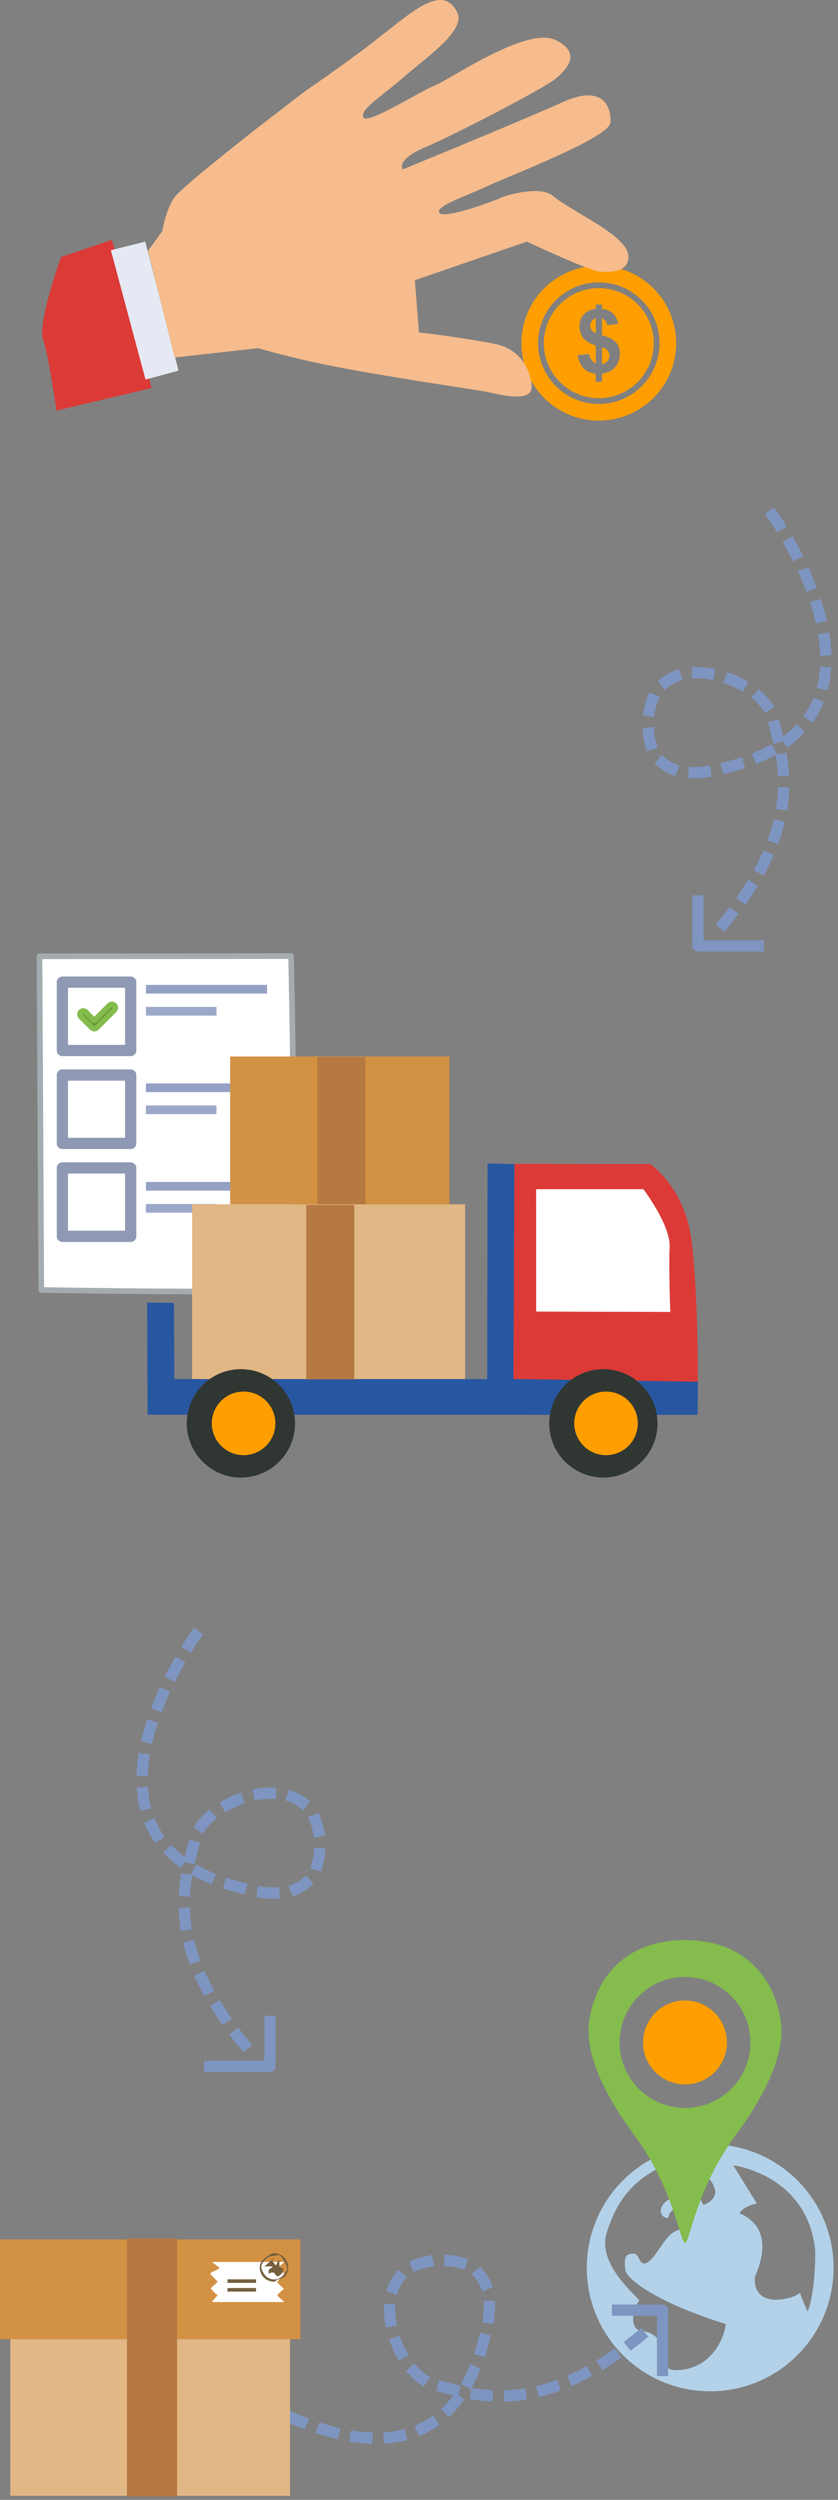 <?xml version="1.0" encoding="UTF-8" standalone="no"?><!DOCTYPE svg PUBLIC "-//W3C//DTD SVG 1.1//EN" "http://www.w3.org/Graphics/SVG/1.1/DTD/svg11.dtd"><svg width="100%" height="100%" viewBox="0 0 149 444" version="1.1" xmlns="http://www.w3.org/2000/svg" xmlns:xlink="http://www.w3.org/1999/xlink" xml:space="preserve" xmlns:serif="http://www.serif.com/" style="fill-rule:evenodd;clip-rule:evenodd;stroke-linecap:square;stroke-linejoin:round;stroke-miterlimit:1.5;"><rect x="0" y="0" width="149" height="444" fill="#808080" stroke="none"/><g id="obsl-sklepu-int---zarządzanie-płatn-i-kdostawy" serif:id="obsl sklepu int / zarządzanie płatn i kdostawy"><g id="reka-z-monetą-copy" serif:id="reka z monetą copy"><path id="Shape-1069-copy-4" serif:id="Shape 1069 copy 4" d="M10.868,45.645c0,-0 -4.244,11.636 -3.191,14.726c1.053,3.091 2.348,12.564 2.348,12.564l16.925,-4.018l-7.051,-26.315l-9.031,3.043Z" style="fill:#dc3a37;"/><path id="Shape-1070-copy-4" serif:id="Shape 1070 copy 4" d="M25.871,67.407l5.873,-1.573l-5.917,-22.92l-6.116,1.524l6.16,22.969Z" style="fill:#e5e9f4;"/><path id="Shape-547-copy" serif:id="Shape 547 copy" d="M106.47,47.193c-7.597,0 -13.756,6.16 -13.756,13.757c0,7.596 6.159,13.755 13.756,13.755c7.596,-0 13.756,-6.159 13.756,-13.755c-0,-7.597 -6.16,-13.757 -13.756,-13.757Zm-0,24.555c-5.965,0 -10.799,-4.836 -10.799,-10.798c0,-5.964 4.834,-10.799 10.799,-10.799c5.964,-0 10.799,4.835 10.799,10.799c-0,5.962 -4.835,10.798 -10.799,10.798Zm-1.525,-13.892c-0,0.272 0.081,0.523 0.245,0.755c0.163,0.233 0.411,0.421 0.743,0.563l0,-2.652c-0.3,0.102 -0.542,0.277 -0.72,0.522c-0.18,0.245 -0.268,0.517 -0.268,0.812Zm1.525,-6.678c-5.396,0 -9.771,4.376 -9.771,9.772c0,5.395 4.375,9.77 9.771,9.77c5.397,-0 9.771,-4.375 9.771,-9.77c-0,-5.396 -4.374,-9.772 -9.771,-9.772Zm2.91,14.03c-0.56,0.634 -1.338,1.022 -2.335,1.166l-0,1.433l-1.112,0l0,-1.395c-0.884,-0.107 -1.602,-0.438 -2.154,-0.988c-0.551,-0.553 -0.905,-1.332 -1.058,-2.339l2.001,-0.215c0.082,0.408 0.235,0.761 0.461,1.058c0.225,0.296 0.475,0.512 0.75,0.644l0,-3.212c-1.002,-0.286 -1.735,-0.72 -2.204,-1.299c-0.467,-0.58 -0.701,-1.284 -0.701,-2.113c0,-0.838 0.264,-1.541 0.793,-2.112c0.529,-0.57 1.233,-0.898 2.112,-0.984l0,-0.76l1.112,0l-0,0.76c0.813,0.097 1.459,0.374 1.939,0.832c0.481,0.457 0.788,1.069 0.921,1.835l-1.939,0.252c-0.119,-0.603 -0.426,-1.011 -0.921,-1.225l-0,2.996c1.227,0.334 2.062,0.764 2.507,1.293c0.445,0.529 0.668,1.207 0.668,2.035c-0,0.926 -0.281,1.705 -0.84,2.338Zm-2.335,-3.518l-0,2.989c0.383,-0.071 0.695,-0.249 0.936,-0.533c0.239,-0.283 0.36,-0.617 0.36,-1c-0,-0.342 -0.102,-0.638 -0.303,-0.885c-0.202,-0.249 -0.533,-0.438 -0.993,-0.571Z" style="fill:#ff9e00;fill-rule:nonzero;"/><path id="Shape-1079-copy" serif:id="Shape 1079 copy" d="M31.043,63.496l14.849,-1.655c0,-0 6.479,1.903 13.929,3.321c11.196,2.13 25.086,4.104 26.475,4.386c2.313,0.467 8.398,2.17 8.235,-0.945c-0.14,-2.691 -1.853,-6.629 -6.625,-7.541c-6.692,-1.28 -13.418,-2.019 -13.418,-2.019l-0.722,-9.275l19.918,-6.852c0,-0 11.201,5.265 13.067,5.337c1.692,0.065 5.017,0.196 4.981,-2.703c-0.046,-3.713 -9.822,-7.781 -13.428,-10.768c-2.316,-1.919 -8.52,-0.044 -9.267,0.353c-0.748,0.397 -9.942,3.841 -10.888,2.684c-0.946,-1.156 4.662,-2.954 8.377,-4.705c3.715,-1.752 21.869,-8.663 22.021,-11.362c0.153,-2.698 -1.318,-6.856 -8.363,-3.669c-7.044,3.187 -28.575,12.002 -28.575,12.002c0,0 -1.366,-1.671 4.054,-3.959c5.421,-2.289 21.133,-10.531 22.932,-12.002c1.799,-1.471 5.282,-4.638 0.096,-7.046c-5.186,-2.407 -19.053,7.273 -21.378,8.101c-2.325,0.829 -12.149,7.136 -12.71,5.664c-0.56,-1.472 2.803,-3.351 7.196,-7.158c4.393,-3.807 11.088,-8.327 9.478,-11.518c-2.542,-5.04 -7.708,-0.341 -13.853,4.47c-6.146,4.811 -13.182,9.555 -13.182,9.555l-8.949,6.89c-0,0 -12.291,9.623 -14.032,11.69c-1.741,2.067 -2.396,6.249 -2.396,6.249l-2.554,3.555l4.732,18.92Z" style="fill:#f6bc8d;"/></g><path d="M124.096,160.007l-0,8l10.717,-0" style="fill:none;stroke:#7e95c1;stroke-width:2px;"/><path d="M137.38,91.507c-0,-0 26.433,37 -9.067,45c0,-0 -14,4.5 -13,-9c1,-13.5 20.133,-7.5 22.067,-0c1.933,7.5 5.933,19 -9.067,37" style="fill:none;stroke:#7e95c1;stroke-width:2px;stroke-dasharray:2,4,0,0;"/><path d="M48.007,359.007l0,8l-10.717,-0" style="fill:none;stroke:#7e95c1;stroke-width:2px;"/><path d="M34.723,290.507c0,-0 -26.433,37 9.067,45c-0,-0 14,4.5 13,-9c-1,-13.5 -20.134,-7.5 -22.067,-0c-1.933,7.5 -5.933,19 9.067,37" style="fill:none;stroke:#7e95c1;stroke-width:2px;stroke-dasharray:2,4,0,0;"/><g id="ankieta-copy" serif:id="ankieta copy"><path id="Shape-1153-copy" serif:id="Shape 1153 copy" d="M7.342,229.108c-0,0 41.423,0.73 43.607,-0.216c2.184,-0.946 0.8,-59.078 0.8,-59.078l-44.728,0.037l0.321,59.257Z" style="fill:#fff;stroke:#a4acb0;stroke-width:1px;stroke-linecap:butt;stroke-miterlimit:2;"/><rect id="Shape-1154-copy-3" serif:id="Shape 1154 copy 3" x="11.093" y="174.435" width="12.144" height="12.144" style="fill:#fff;stroke:#8f99b3;stroke-width:2px;stroke-linecap:butt;stroke-miterlimit:2;"/><rect id="Shape-1154-copy-31" serif:id="Shape 1154 copy 3" x="11.093" y="190.935" width="12.144" height="12.144" style="fill:#fff;stroke:#8f99b3;stroke-width:2px;stroke-linecap:butt;stroke-miterlimit:2;"/><rect id="Shape-1154-copy-32" serif:id="Shape 1154 copy 3" x="11.093" y="207.435" width="12.144" height="12.144" style="fill:#fff;stroke:#8f99b3;stroke-width:2px;stroke-linecap:butt;stroke-miterlimit:2;"/><path id="Check-copy-2" serif:id="Check copy 2" d="M17.185,182.522c-0.114,0.115 -0.264,0.172 -0.415,0.172c-0.15,-0 -0.3,-0.057 -0.415,-0.172l-1.957,-1.957c-0.121,-0.121 -0.174,-0.281 -0.167,-0.439c0.005,-0.142 0.058,-0.283 0.167,-0.392c0.109,-0.108 0.25,-0.161 0.392,-0.167c0.158,-0.007 0.318,0.046 0.438,0.167l1.542,1.543l2.717,-2.717c0.12,-0.12 0.28,-0.174 0.438,-0.167c0.142,0.005 0.283,0.058 0.392,0.167c0.108,0.109 0.162,0.249 0.167,0.392c0.007,0.158 -0.046,0.317 -0.167,0.438l-3.132,3.132Z" style="fill:#5c9228;stroke:#84bc4d;stroke-width:1px;stroke-linecap:butt;stroke-miterlimit:2;"/><rect id="Shape-1155-copy-7" serif:id="Shape 1155 copy 7" x="25.944" y="174.922" width="21.542" height="1.545" style="fill:#94a1c5;"/><rect id="Shape-1155-copy-8" serif:id="Shape 1155 copy 8" x="25.944" y="178.837" width="12.545" height="1.545" style="fill:#9ca8c9;"/><rect id="Shape-1155-copy-71" serif:id="Shape 1155 copy 7" x="25.944" y="192.422" width="21.542" height="1.545" style="fill:#94a1c5;"/><rect id="Shape-1155-copy-81" serif:id="Shape 1155 copy 8" x="25.944" y="196.337" width="12.545" height="1.545" style="fill:#9ca8c9;"/><rect id="Shape-1155-copy-72" serif:id="Shape 1155 copy 7" x="25.944" y="209.922" width="21.542" height="1.545" style="fill:#94a1c5;"/><rect id="Shape-1155-copy-82" serif:id="Shape 1155 copy 8" x="25.944" y="213.837" width="12.545" height="1.545" style="fill:#9ca8c9;"/></g><g id="dostawa"><path id="Shape-1233" serif:id="Shape 1233" d="M26.158,231.352l4.774,0.047l0.064,13.543l55.629,0l0.065,-38.305l4.803,0.112l0.047,38.164l32.556,0.011l-0.047,6.365l-97.815,-0.018l-0.076,-19.919Z" style="fill:#2857a1;"/><path id="Shape-1234" serif:id="Shape 1234" d="M91.475,206.705l24.158,0.047c-0,0 5.988,4.079 7.261,13.149c1.273,9.07 1.172,25.501 1.172,25.501l-32.779,-0.478l0.188,-38.219Z" style="fill:#dc3a37;"/><path id="Shape-1237" serif:id="Shape 1237" d="M95.327,211.213l19.064,-0c-0,-0 4.843,6.331 4.672,10.267c-0.171,3.935 0.118,11.53 0.118,11.53l-23.848,-0.065l-0.006,-21.732Z" style="fill:#fff;"/><rect id="Shape-1231" serif:id="Shape 1231" x="34.161" y="213.895" width="48.533" height="31.029" style="fill:#e1b785;"/><rect id="Shape-1232" serif:id="Shape 1232" x="40.926" y="187.639" width="38.985" height="26.255" style="fill:#d39143;"/><rect id="Shape-1238" serif:id="Shape 1238" x="54.445" y="214.011" width="8.555" height="30.972" style="fill:#b67942;"/><rect id="Shape-1238-copy" serif:id="Shape 1238 copy" x="56.436" y="187.756" width="8.555" height="26.146" style="fill:#b67942;"/><path id="Shape-1236" serif:id="Shape 1236" d="M107.279,243.174c5.317,-0 9.627,4.31 9.627,9.627c-0,5.317 -4.31,9.627 -9.627,9.627c-5.317,-0 -9.627,-4.31 -9.627,-9.627c-0,-5.317 4.31,-9.627 9.627,-9.627Z" style="fill:#303733;"/><path id="Shape-1235" serif:id="Shape 1235" d="M107.756,247.152c3.12,-0 5.649,2.529 5.649,5.649c0,3.119 -2.529,5.649 -5.649,5.649c-3.12,-0 -5.649,-2.53 -5.649,-5.649c0,-3.12 2.529,-5.649 5.649,-5.649Z" style="fill:#ff9e00;"/><path id="Shape-1236-copy" serif:id="Shape 1236 copy" d="M42.833,243.174c5.317,-0 9.627,4.31 9.627,9.627c0,5.317 -4.31,9.627 -9.627,9.627c-5.317,-0 -9.627,-4.31 -9.627,-9.627c0,-5.317 4.31,-9.627 9.627,-9.627Z" style="fill:#303733;"/><path id="Shape-1235-copy" serif:id="Shape 1235 copy" d="M43.311,247.152c3.12,-0 5.649,2.529 5.649,5.649c-0,3.119 -2.529,5.649 -5.649,5.649c-3.12,-0 -5.649,-2.53 -5.649,-5.649c-0,-3.12 2.529,-5.649 5.649,-5.649Z" style="fill:#ff9e00;"/></g><path id="Shape-806-copy" serif:id="Shape 806 copy" d="M126.273,380.834c-12.116,-0 -21.94,9.822 -21.94,21.94c0,12.117 9.824,21.94 21.94,21.94c12.117,-0 21.94,-9.823 21.94,-21.94c-0,-12.118 -9.823,-21.94 -21.94,-21.94Zm0.766,7.821c0.37,0.741 0.123,2.226 -1.978,2.967l-2.72,-5.314c0,-0 3.708,-1.113 4.698,2.347Zm-6.058,32.262c-1.482,0.123 -3.337,0.494 -3.831,-5.193c-0.741,-1.235 -2.101,-1.606 -3.461,-1.854c-1.359,-0.246 -1.607,-3.089 0,-5.314c-1.359,-1.482 -7.169,-6.551 -5.933,-11.619c1.236,-3.955 3.214,-9.023 10.136,-12.237c2.719,2.596 4.573,4.08 0.864,6.057c-1.483,0.865 -1.853,2.966 0,3.213c0,0 0.371,-1.854 1.484,-1.359c1.112,0.494 3.708,3.091 1.731,3.214c-1.978,0.124 -2.844,0.987 -3.708,2.101c-0.866,1.113 -2.473,3.954 -3.585,4.079c-1.113,0.123 -0.989,-1.731 -1.979,-1.731c-0.988,0 -1.976,0 -1.482,3.091c0.618,1.729 5.933,5.685 17.799,9.393c0.124,0.619 -1.361,7.54 -8.035,8.159Zm21.26,-13.722c-0,0 -0.247,0.248 -0.989,0.62c-0.741,0.371 -7.291,2.348 -7.044,-3.337c0.494,-1.36 3.955,-8.529 -2.72,-11.373c0.742,-1.36 3.09,-1.73 3.09,-1.73l-4.202,-6.798c-0,-0 13.225,1.606 14.585,15.203c-0,2.1 -0.123,7.663 -1.36,10.753c-1.113,-2.347 -1.36,-3.338 -1.36,-3.338Z" style="fill:#b3d2e9;fill-rule:nonzero;"/><path d="M109.801,410.301l8,-0l0,10.717" style="fill:none;stroke:#7e95c1;stroke-width:2px;"/><path d="M41.301,423.585c0,-0 37,26.433 45,-9.067c0,0 4.5,-14 -9,-13c-13.5,1 -7.5,20.134 0,22.067c7.5,1.933 19,5.933 37,-9.067" style="fill:none;stroke:#7e95c1;stroke-width:2px;stroke-dasharray:2,4,0,0;"/><g id="Group-42-copy" serif:id="Group 42 copy"><rect id="Shape-1072-copy" serif:id="Shape 1072 copy" x="1.837" y="415.324" width="49.731" height="27.949" style="fill:#e1b785;"/><rect id="Shape-1073-copy" serif:id="Shape 1073 copy" x="0" y="397.741" width="53.405" height="17.714" style="fill:#d39143;"/><rect id="Shape-1074-copy-4" serif:id="Shape 1074 copy 4" x="22.569" y="397.573" width="8.923" height="17.751" style="fill:#b67942;"/><rect id="Shape-1074-copy-5" serif:id="Shape 1074 copy 5" x="22.569" y="415.324" width="8.923" height="28.05" style="fill:#b67942;"/><path id="Shape-1074-copy-7" serif:id="Shape 1074 copy 7" d="M50.56,401.74c-0,0 -1.323,1.162 -1.323,1.211c0,0.014 1.323,0.761 1.323,0.87c-0,0.138 -1.288,1.422 -1.288,1.497c0,0.045 1.253,1.271 1.253,1.245c0,-0.215 -1.218,1.012 -1.218,1.079c0,0.113 1.253,1.223 1.253,1.223l-12.919,-0c-0,-0 1.079,-1.25 1.079,-1.25c-0,0.191 -1.218,-0.994 -1.218,-1.219c-0,-0.099 1.183,-0.988 1.183,-1.148c-0,-0.094 -1.288,-1.262 -1.288,-1.461c0,-0.197 1.601,-0.767 1.601,-0.94c0,-0.188 -1.357,-1.107 -1.357,-1.107l12.919,0Z" style="fill:#fff;"/><rect id="Shape-1075-copy-2" serif:id="Shape 1075 copy 2" x="40.44" y="404.831" width="5.081" height="0.627" style="fill:#75603e;"/><rect id="Shape-1075-copy-3" serif:id="Shape 1075 copy 3" x="40.44" y="406.374" width="5.081" height="0.627" style="fill:#75603e;"/><path id="Shape-1076-copy" serif:id="Shape 1076 copy" d="M48.714,400.185c0.431,0 0.836,0.108 1.191,0.297c0.319,0.17 0.597,0.407 0.816,0.691c0.329,0.428 0.525,0.963 0.525,1.544c-0,0.402 -0.095,0.783 -0.262,1.121c-0.32,0.647 -0.839,0.824 -1.551,1.013c-0.207,0.055 -0.494,0.397 -0.719,0.397c-0.664,0 -1.269,-0.256 -1.721,-0.675c-0.498,-0.462 -0.81,-1.123 -0.81,-1.856c-0,-0.853 0.525,-1.363 1.171,-1.821c0.413,-0.294 0.814,-0.711 1.36,-0.711Zm0.03,0.455c0.283,-0 0.658,-0.188 0.904,-0.086c0.431,0.176 0.686,0.735 0.918,1.134c0.181,0.311 0.494,0.847 0.494,1.233c0,0.454 -0.352,0.701 -0.597,1.045c-0.144,0.203 -0.323,0.379 -0.529,0.52c-0.339,0.232 -0.748,0.368 -1.19,0.368c-0.461,0 -0.888,-0.149 -1.235,-0.4c-0.202,-0.146 -0.377,-0.327 -0.516,-0.535c-0.224,-0.335 -0.53,-0.877 -0.53,-1.311c0,-0.543 0.38,-0.898 0.716,-1.272c0.386,-0.427 0.944,-0.696 1.565,-0.696Z" style="fill:#75603e;"/><path id="Shape-1077-copy" serif:id="Shape 1077 copy" d="M48.862,400.863c-0,0 -1.705,1.636 -1.914,1.671c-0.209,0.035 1.427,-0.07 1.496,0.069c0.07,0.139 -0.557,0.348 -0.626,0.488c-0.07,0.139 -0.07,0.73 -0.07,0.73c0,0 0.661,-0.348 0.94,-0.174c0.278,0.174 0.383,0.766 0.8,0.592c0.418,-0.174 0.87,-0.557 0.87,-1.114c0,-0.556 -0.661,-0.278 -0.661,-0.452c-0,-0.174 -0,-1.531 -0.174,-1.288c-0.174,0.244 -0.418,1.184 -0.592,0.87c-0.174,-0.313 -0.556,-0.696 -0.556,-0.696l0.487,-0.696Z" style="fill:#75603e;"/></g><path id="Shape-260" serif:id="Shape 260" d="M122.1,344.576l0,-0.009c-0.105,-0.002 -0.203,0.004 -0.304,0.006c-0.103,-0.002 -0.201,-0.008 -0.305,-0.006l0,0.009c-14.395,0.209 -17.112,12.474 -16.836,16.876c0.278,4.746 2.93,10.747 8.095,17.724c7.178,9.701 8.132,19.119 9.032,19.119l0.028,0c0.902,0 1.851,-9.418 9.032,-19.119c5.162,-6.977 7.814,-12.978 8.094,-17.724c0.275,-4.402 -2.445,-16.667 -16.836,-16.876Zm-0.304,29.809c-6.424,-0 -11.631,-5.205 -11.631,-11.63c-0,-6.422 5.207,-11.629 11.631,-11.629c6.422,0 11.629,5.207 11.629,11.629c0,6.425 -5.207,11.63 -11.629,11.63Z" style="fill:#84bc4d;fill-rule:nonzero;"/><path id="Shape-260-copy" serif:id="Shape 260 copy" d="M121.798,355.304c-4.118,0 -7.455,3.335 -7.455,7.454c0,4.117 3.337,7.452 7.455,7.452c4.115,0 7.45,-3.335 7.45,-7.452c-0,-4.119 -3.335,-7.454 -7.45,-7.454Z" style="fill:#ff9e00;fill-rule:nonzero;"/></g></svg>